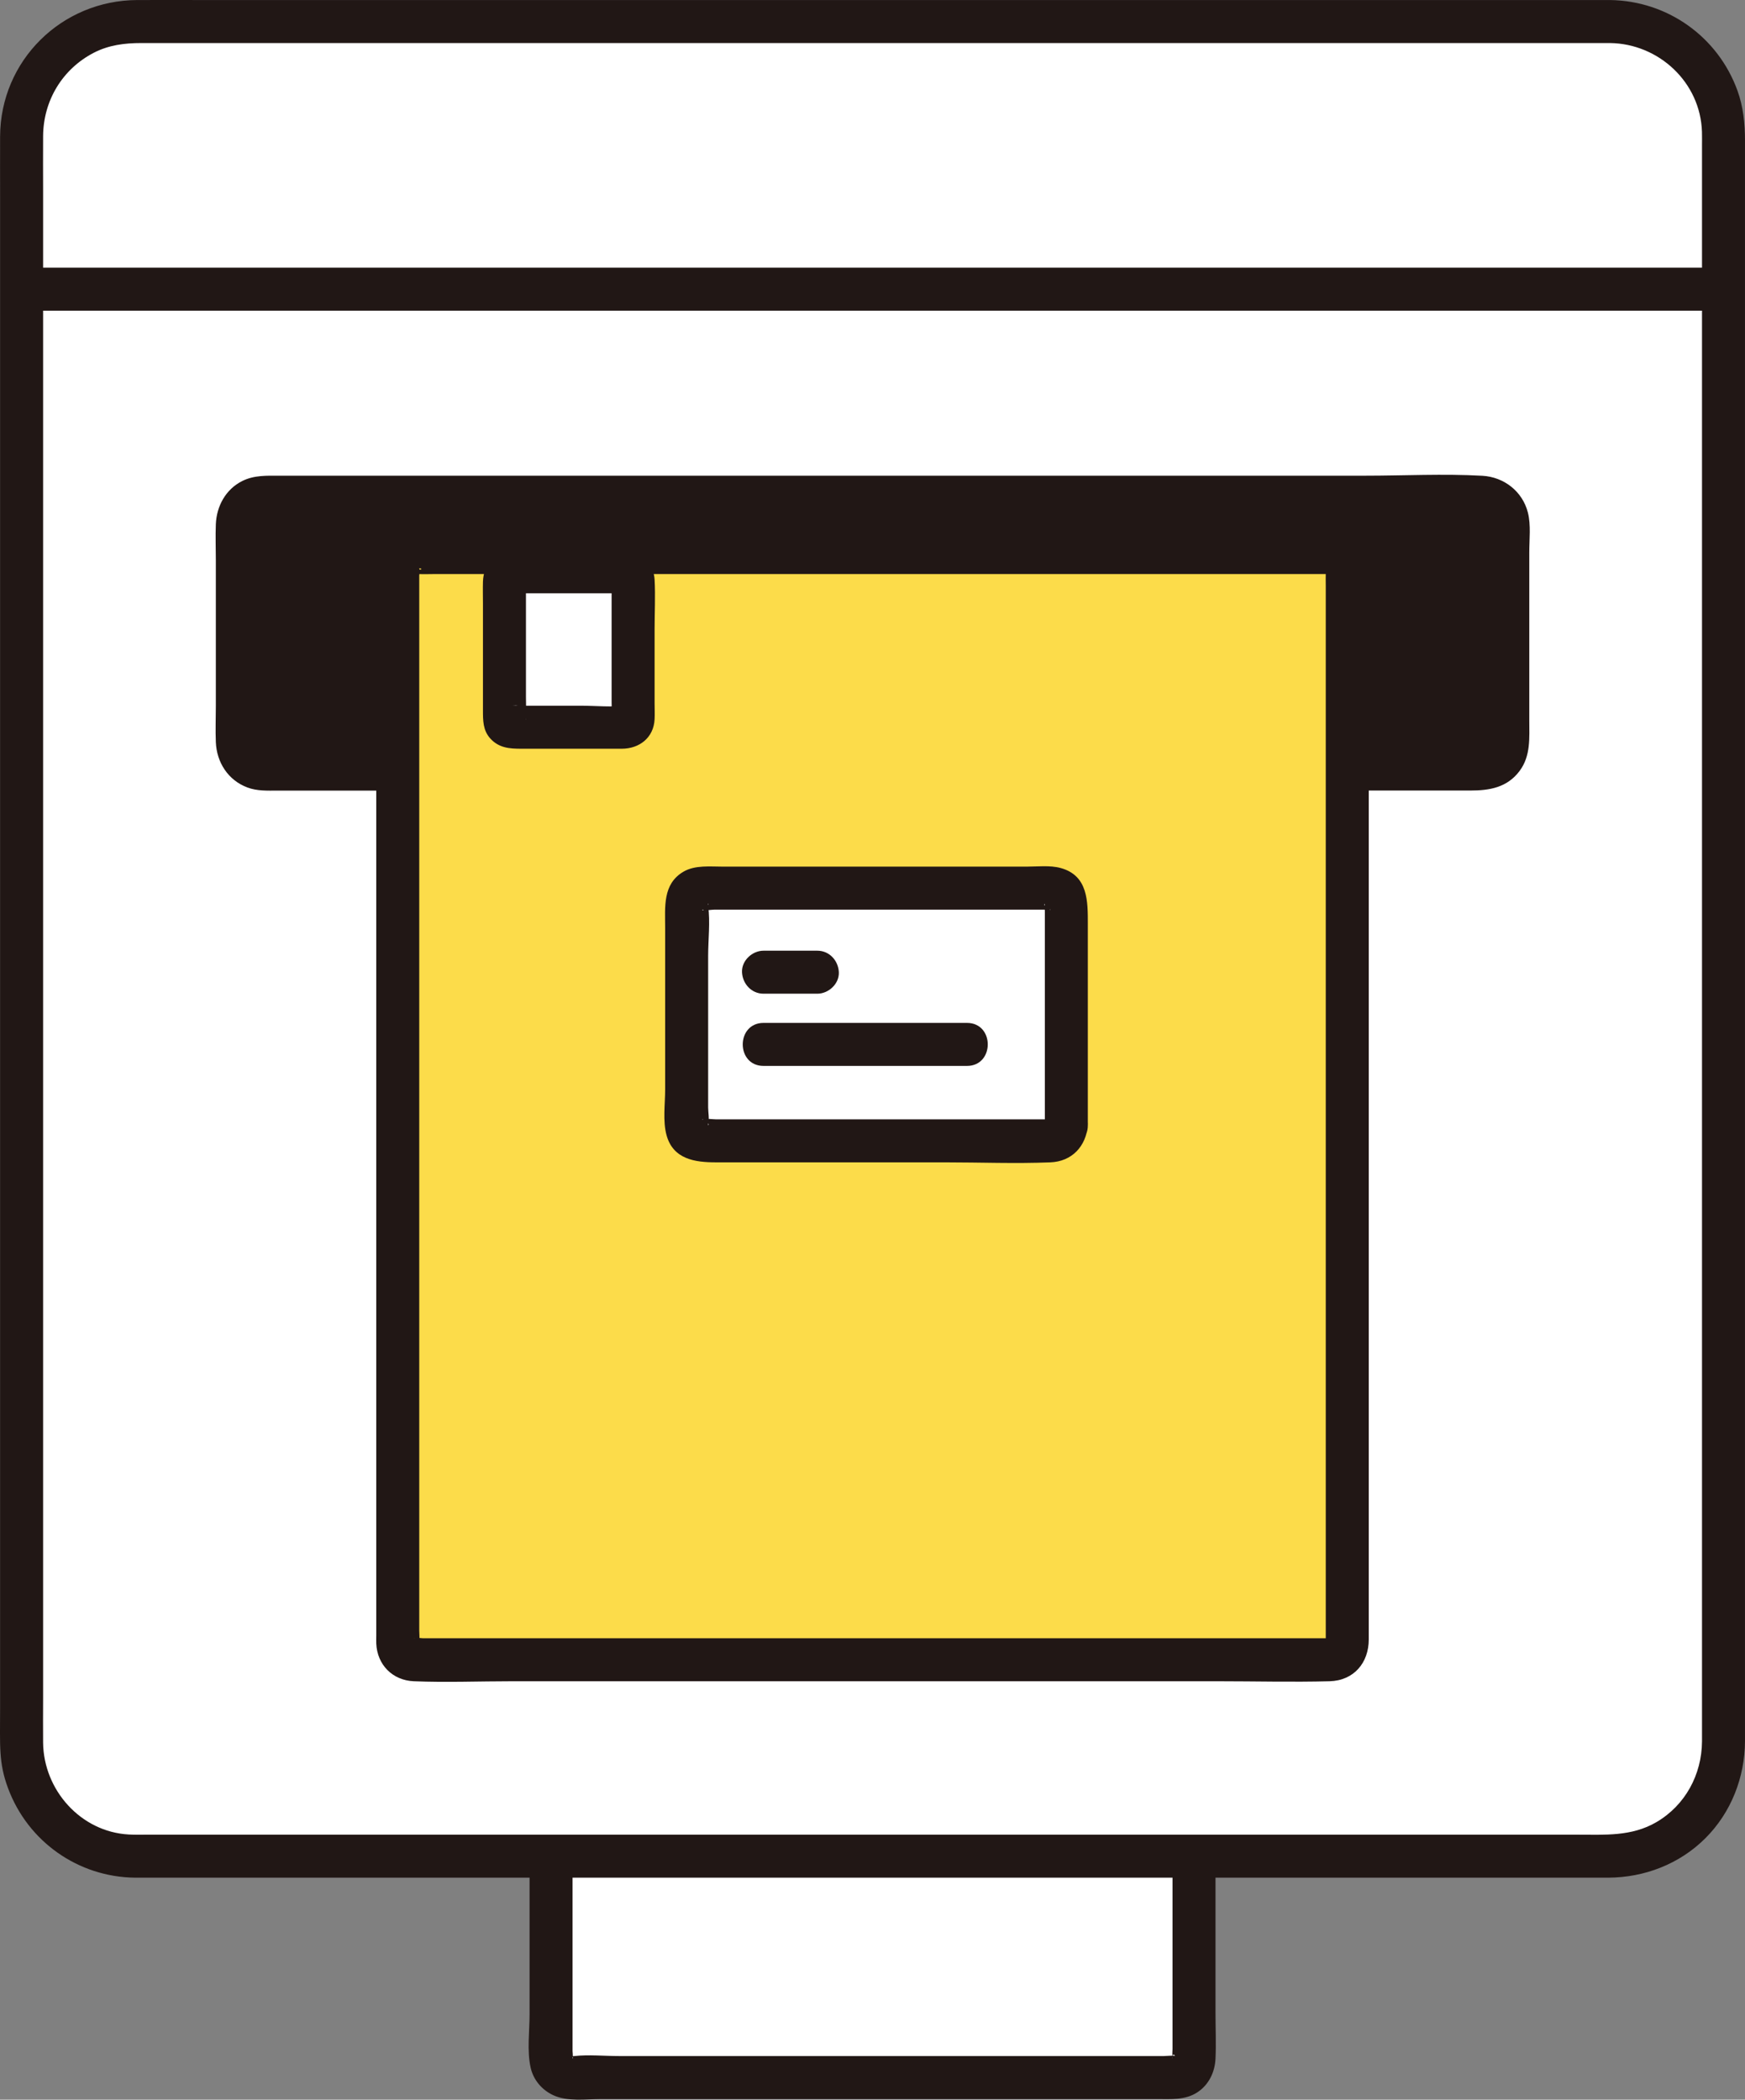 <svg id="b" xmlns="http://www.w3.org/2000/svg" width="194.807" height="234.353" viewBox="0 0 194.807 234.353"><rect x="0" y="0" width="194.807" height="234.353" fill="#808080" stroke="none"/><defs><style>.g{fill:#fff;}.h{fill:#fcdc4a;}.i{fill:#211715;}</style></defs><g id="c"><g id="d"><path class="g" d="M179.74,2.404H15.077c-6.995,0-12.666,5.671-12.666,12.666v179.44c0,6.995,5.671,12.666,12.666,12.666h164.663c6.995,0,12.666-5.671,12.666-12.666V15.07c0-6.995-5.671-12.666-12.666-12.666ZM150.406,183.494c0,.971-.787,1.759-1.759,1.759H46.165c-.971,0-1.759-.787-1.759-1.759V63.43c0-.971.79-1.759,1.762-1.759h102.486c.971,0,1.752.787,1.752,1.759v120.064Z"></path><rect class="g" x="56.317" y="63.822" width="14.362" height="17.349" rx=".879" ry=".879"></rect><rect class="g" x="76.655" y="99.13" width="42.388" height="28.205" rx="1.727" ry="1.727"></rect><path class="g" d="M133.296,222.158v-14.982H61.52c0,1.387,0,2.18,0,2.18v20.421c0,1.166.945,2.111,2.111,2.111,22.518,0,45.036,0,67.554,0,1.166,0,2.111-.945,2.111-2.111v-7.619Z"></path><g id="e"><path class="h" d="M148.654,61.671H46.168c-.971,0-1.762.787-1.762,1.759v120.064c0,.971.787,1.759,1.759,1.759h102.483c.971,0,1.759-.787,1.759-1.759V63.43c0-.971-.781-1.759-1.752-1.759ZM70.68,80.292c0,.486-.394.879-.879.879h-12.604c-.486,0-.879-.394-.879-.879v-15.59c0-.486.394-.879.879-.879h12.604c.486,0,.879.394.879.879v15.59ZM119.043,125.608c0,.954-.773,1.727-1.727,1.727h-38.934c-.954,0-1.727-.773-1.727-1.727v-24.751c0-.954.773-1.727,1.727-1.727h38.934c.954,0,1.727.773,1.727,1.727v24.751Z"></path></g></g><g id="f"><path class="i" d="M192.401,29.878H2.406c-3.089,0-3.094,4.8,0,4.8h189.996c3.089,0,3.094-4.8,0-4.8h0Z"></path><path class="i" d="M150.406,88.236h13.731c2.159,0,4.111-.333,5.495-2.171,1.276-1.694,1.093-3.714,1.093-5.716v-18.719c0-1.424.198-3.022-.155-4.417-.599-2.368-2.672-3.974-5.082-4.109-4.342-.242-8.765-.009-13.113-.009H31.235c-1.445,0-2.863-.071-4.191.594-1.85.926-2.867,2.806-2.948,4.828-.053,1.335,0,2.683,0,4.019v16.27c0,1.338-.055,2.689,0,4.027.093,2.264,1.365,4.25,3.522,5.061,1.086.409,2.226.352,3.37.352h13.419c3.089,0,3.094-4.8,0-4.8h-12.424c-.706,0-2.231.286-2.795-.075-.586-.375-.291-2.136-.291-2.763v-20.882c0-.377-.069-.827,0-1.2.2-1.085,1.904-.63,2.836-.63h131.787c.556,0,1.668-.192,2.111.081.459.283.296.963.296,1.483v21.197c0,.677.138,1.54.008,2.19-.191.961-1.767.588-2.6.588h-12.929c-3.089,0-3.094,4.8,0,4.8h0Z"></path><path class="i" d="M59.12,209.356v15.455c0,1.892-.298,4.074.113,5.946.303,1.379,1.253,2.505,2.519,3.095,1.605.749,3.63.435,5.356.435,3.477,0,6.954,0,10.431,0,13.743,0,27.485,0,41.228,0,3.477,0,6.954,0,10.431,0,1.54,0,3.09.135,4.445-.735,1.299-.835,1.986-2.266,2.053-3.78.076-1.703,0-3.427,0-5.131v-17.465c0-3.089-4.8-3.094-4.8,0v21.517c0,.263-.045.569,0,.828.059.339-.116.219.085.05-.113.096-.066-.534.204-.085-.055-.092-1.079,0-1.242,0-.745,0-1.49,0-2.235,0-1.739,0-3.477,0-5.216,0-12.998,0-25.995,0-38.993,0-3.229,0-6.457,0-9.686,0-1.573,0-3.146,0-4.719,0-1.622,0-3.357-.178-4.967,0-1.375.152.134-.108-.208.289.015-.017-.008-.078,0-.098.075-.179,0-.546,0-.739v-19.584c0-3.089-4.8-3.094-4.8,0h0Z"></path><path class="i" d="M179.74.004H22.879C20.362.004,17.846-.005,15.329.004,6.883.034.05,6.748.01,15.228,0,17.439.01,19.652.01,21.864c0,4.923,0,9.845,0,14.768S.01,50.569.01,57.537c0,8.243,0,16.485,0,24.728S.01,100.03.01,108.913c0,8.734,0,17.467,0,26.201S.01,151.024.01,158.98c0,6.422,0,12.843,0,19.265s0,8.322,0,12.483-.174,6.025.898,8.892c2.221,5.939,7.822,9.888,14.17,9.958.499.006.999,0,1.499,0,3.489,0,6.977,0,10.466,0,6.068,0,12.136,0,18.204,0,7.859,0,15.718,0,23.576,0,8.737,0,17.473,0,26.21,0,8.851,0,17.702,0,26.553,0,8.043,0,16.086,0,24.129,0,6.465,0,12.93,0,19.395,0,3.987,0,7.974,0,11.962,0,.819,0,1.639.003,2.458,0,4.058-.016,7.976-1.526,10.863-4.413,2.881-2.881,4.396-6.795,4.413-10.846.003-.744,0-1.488,0-2.232V15.708c0-1.895-.19-3.798-.84-5.592C191.782,4.089,186.149.091,179.74.004c-3.09-.042-3.091,4.758,0,4.8,5.451.074,10.1,4.393,10.262,9.918.015.52.005,1.043.005,1.563v176.05c0,.681.005,1.362,0,2.043-.028,3.694-1.867,7.113-5.085,8.997-2.782,1.63-5.801,1.402-8.868,1.402h-12.867c-6.626,0-13.252,0-19.879,0-8.085,0-16.169,0-24.254,0h-52.111c-7.659,0-15.318,0-22.976,0-5.912,0-11.825,0-17.737,0h-9.881c-.654,0-1.313.017-1.966-.019-5.376-.291-9.513-4.965-9.571-10.248-.018-1.653,0-3.308,0-4.961v-13.318c0-6.541,0-13.081,0-19.622s0-15.995,0-23.992c0-8.692,0-17.384,0-26.077s0-17.475,0-26.212V21.356c0-2.061-.017-4.122,0-6.182.033-3.942,2.143-7.462,5.657-9.284,1.658-.86,3.453-1.086,5.285-1.086h163.987c3.089,0,3.094-4.8,0-4.8Z"></path><path class="i" d="M148.654,59.271c-7.983,0-15.967,0-23.95,0-14.957,0-29.914,0-44.871,0-9.239,0-18.478,0-27.717,0-1.153,0-2.306,0-3.459,0-1.212,0-2.569-.167-3.742.196-1.765.546-2.819,2.178-2.91,3.967-.011.227,0,.457,0,.684v118.435c0,.298-.014.599,0,.897.109,2.368,1.814,4.104,4.193,4.203,3.635.15,7.309,0,10.946,0,8.125,0,16.25,0,24.375,0,9.748,0,19.497,0,29.245,0,8.412,0,16.824,0,25.236,0,4.138,0,8.292.11,12.429,0,2.717-.072,4.376-2.063,4.376-4.67v-4.312c0-6.259,0-12.518,0-18.777,0-9.074,0-18.149,0-27.223v-29.22c0-8.274,0-16.547,0-24.821,0-4.666,0-9.332,0-13.998,0-.355.013-.713,0-1.068-.088-2.455-1.737-4.076-4.152-4.293-1.293-.116-2.4,1.186-2.4,2.4,0,1.395,1.104,2.284,2.4,2.4-.754-.068-.616-1.108-.648-.184-.018.509,0,1.023,0,1.532v5.934c0,6.906,0,13.813,0,20.719,0,9.174,0,18.347,0,27.521v28.323c0,7.708,0,15.416,0,23.124,0,3.981,0,7.963,0,11.944,0,.648-.151.426.203.072.374-.374.535-.203-.158-.203h-4.795c-6.801,0-13.602,0-20.404,0-9.315,0-18.63,0-27.945,0h-27.233c-6.09,0-12.18,0-18.269,0h-2.2c-.18,0-.843-.112-.995,0,.399-.294.489,1.084.596.408.063-.398,0-.859,0-1.262v-117.748c0-.122.087-.7,0-.797-.08-.089.618.088-.043.137.122-.009-.453.528-.434.436l-.161.044h.499c.659.033,1.33,0,1.99,0,2.457,0,4.915,0,7.372,0,16.846,0,33.693,0,50.539,0,11.29,0,22.58,0,33.871,0,2.738,0,5.477,0,8.215,0,3.089,0,3.094-4.8,0-4.8Z"></path><path class="i" d="M165.328,55.498c-14.022,0-75.052,0-135.834,0-1.657,0-3,1.343-3,3v24.347c0,1.657,1.342,3,2.999,3,4.969,0,9.949-.001,14.912-.002v-22.414c0-.971.79-1.759,1.762-1.759h102.486c.971,0,1.752.787,1.752,1.759v22.408c6.796,0,11.931,0,14.922,0,1.657,0,2.993-1.339,2.993-2.995,0-4.828,0-14.705,0-24.344,0-1.657-1.336-3-2.993-3Z"></path><path class="i" d="M69.8,61.422c-1.956,0-3.912,0-5.869,0-2.216,0-4.457-.099-6.672,0-2.008.09-3.285,1.55-3.343,3.501-.024.814,0,1.632,0,2.446v11.908c0,1.132-.007,2.242.823,3.155.969,1.065,2.166,1.138,3.472,1.138h3.655c2.514,0,5.027,0,7.541,0,1.967,0,3.57-1.223,3.671-3.296.029-.589,0-1.186,0-1.775,0-2.77,0-5.541,0-8.311,0-1.816.099-3.663,0-5.478-.08-1.479-1.078-2.994-2.641-3.204-1.283-.172-2.576.308-2.952,1.676-.307,1.117.383,2.779,1.676,2.952l.872.117-1.211-.328c.149.042.278.117.388.226l-.861-.861c.109.11.184.239.226.388l-.328-1.211c.075.556.031,1.133.031,1.693v3.781c0,2.814,0,5.628,0,8.442,0,.705.063,1.441-.031,2.142l.328-1.211c-.042.149-.117.278-.226.388l.861-.861c-.11.109-.239.184-.388.226l1.211-.328c-1.698.228-3.534.031-5.243.031h-7.024c-.176,0-.383-.03-.558,0,1.883-.328,1.443,2.391,1.508,1.277.043-.736,0-1.488,0-2.225v-12.716c0-.1.016-.217,0-.316-.056-.339-.231.733.034.105l-.617,1.059c.078-.132.183-.237.315-.315l-1.059.617c.625-.264-.465-.086-.084-.034.122.017.261,0,.385,0h1.442c1.426,0,2.852,0,4.278,0,2.13,0,4.259,0,6.389,0,1.297,0,2.4-1.103,2.4-2.4s-1.098-2.4-2.4-2.4Z"></path><path class="i" d="M121.443,125.608c0-4.664,0-9.327,0-13.991v-8.466c0-2.524.043-5.423-3.032-6.267-1.193-.327-2.624-.154-3.841-.154h-33.835c-1.449,0-3.137-.196-4.435.563-2.347,1.373-2.044,3.959-2.044,6.251v8.817c0,3.08,0,6.159,0,9.239,0,1.597-.277,3.534.154,5.103.742,2.705,3.196,3.032,5.512,3.032h6.414c6.395,0,12.791,0,19.186,0,3.903,0,7.842.158,11.743,0,2.409-.098,3.969-1.783,4.179-4.127.116-1.293-1.186-2.4-2.4-2.4-1.395,0-2.284,1.104-2.4,2.4.065-.73,1.167-.673.152-.673h-1.831c-2.217,0-4.434,0-6.651,0h-18.251c-2.533,0-5.066,0-7.599,0h-2.542c-.395,0-.99-.114-1.371,0-.015.004-.165-.011-.168,0,.053-.179.963.521.673.66.012-.006-.005-.13,0-.145.157-.504,0-1.318,0-1.839v-7.779c0-3.047,0-6.093,0-9.14,0-1.795.247-3.793,0-5.575-.002-.014.012-.257,0-.26.218.057-.559.956-.668.673.003.007.092-.003.097,0,.226.139.974,0,1.233,0h36.907c.155,0,.352.032.504,0,.261-.055.13.109.018-.046-.058-.08-.752-.363-.503-.614-.019.019.01.101,0,.125-.07.171,0,.523,0,.706v6.668c0,5.378,0,10.756,0,16.134v1.105c0,3.089,4.8,3.094,4.8,0Z"></path><path class="i" d="M85.237,110.912c2.003,0,4.006,0,6.009,0,1.255,0,2.458-1.104,2.4-2.4s-1.055-2.4-2.4-2.4c-2.003,0-4.006,0-6.009,0-1.255,0-2.458,1.104-2.4,2.4s1.055,2.4,2.4,2.4h0Z"></path><path class="i" d="M85.237,118.972h22.716c3.089,0,3.094-4.8,0-4.8h-22.716c-3.089,0-3.094,4.8,0,4.8h0Z"></path></g></g></svg>